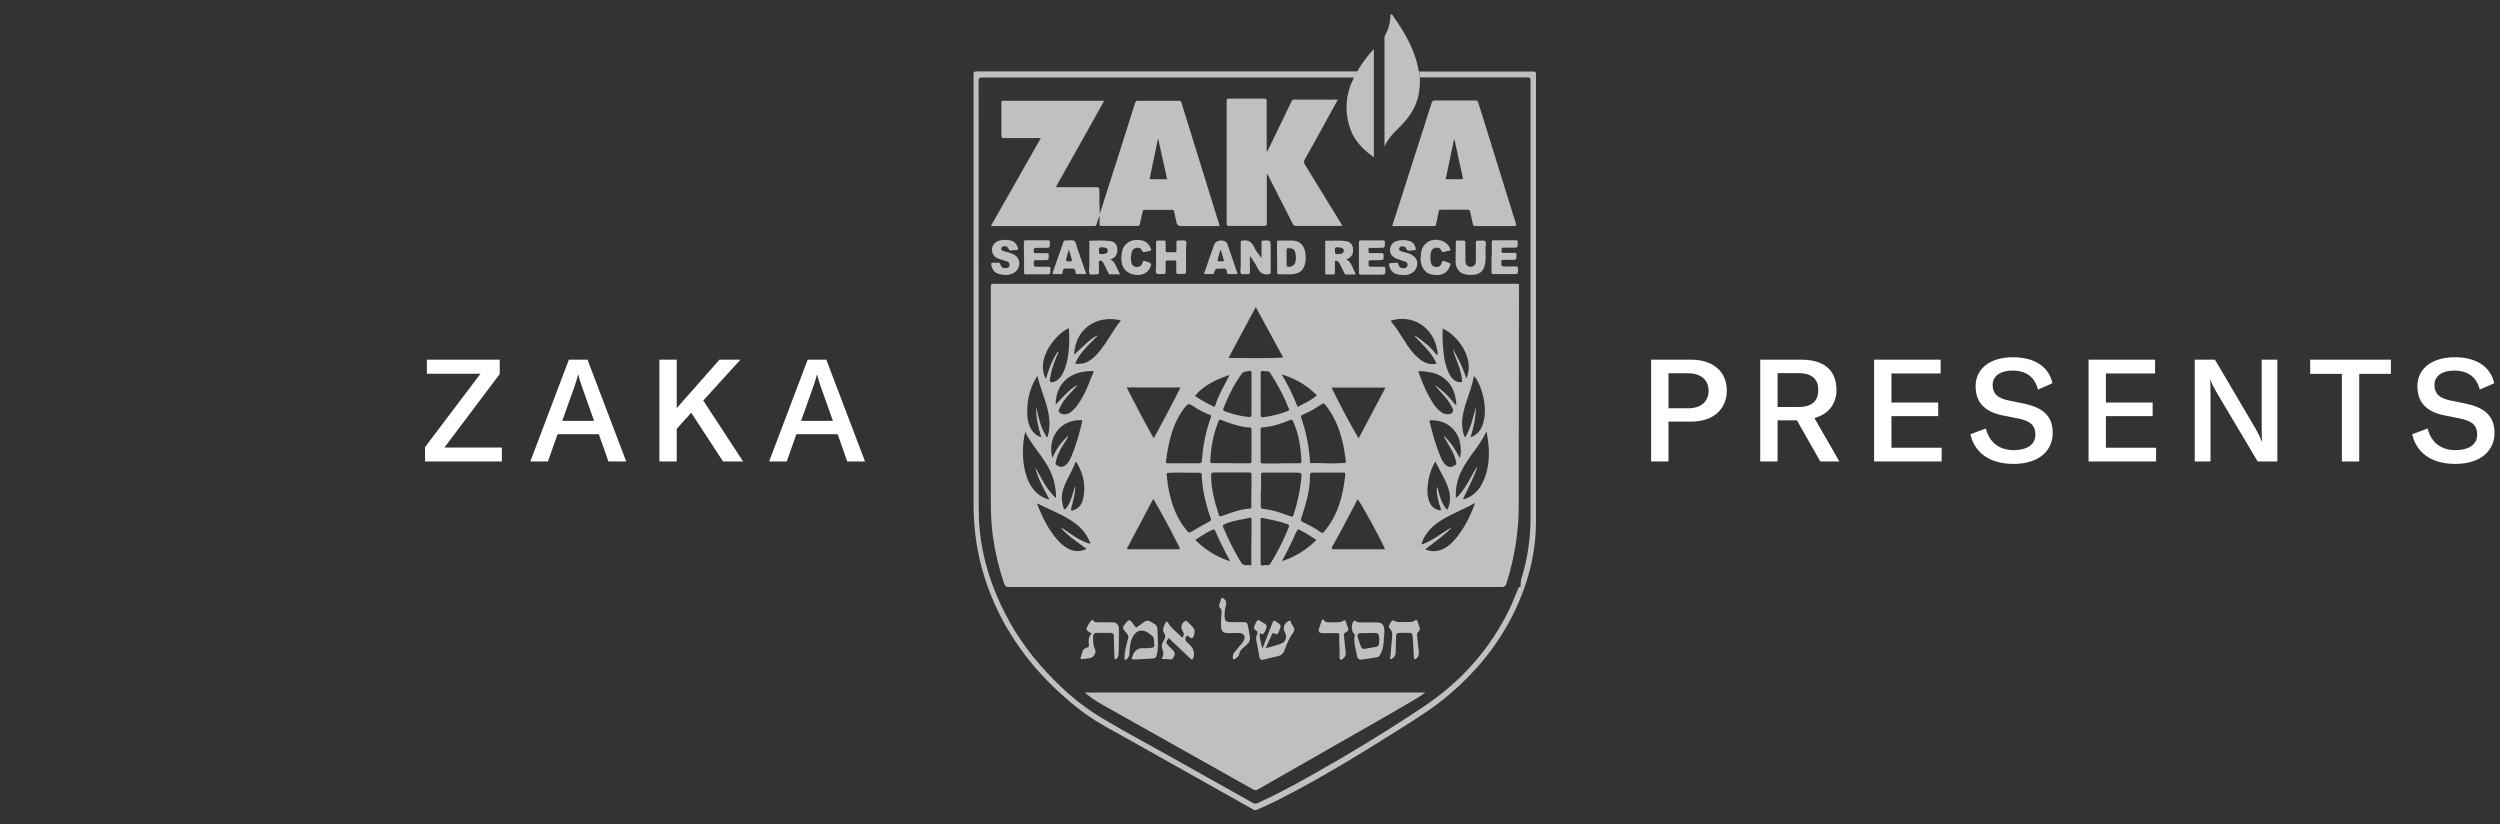<svg width="279" height="92" viewBox="0 0 279 92" fill="none" xmlns="http://www.w3.org/2000/svg">
<rect x="0" y="0" width="279" height="92" fill="#333333" stroke="none"/>
<path d="M47.432 49.9L53.624 41.708H47.64V40.14H55.768V41.74L49.592 49.948H56.008V51.5H47.432V49.9ZM67.902 51.5L66.83 48.46H62.222L61.15 51.5H59.182L63.486 40.14H65.566L69.886 51.5H67.902ZM62.75 46.972H66.302L64.878 42.956C64.766 42.62 64.638 42.236 64.542 41.82H64.51C64.414 42.236 64.286 42.62 64.174 42.956L62.75 46.972ZM80.692 51.5L77.14 46.06L75.524 47.852V51.5H73.588V40.14H75.524V45.548L80.292 40.14H82.628L78.484 44.7L82.932 51.5H80.692ZM94.554 51.5L93.482 48.46H88.874L87.802 51.5H85.834L90.138 40.14H92.218L96.538 51.5H94.554ZM89.402 46.972H92.954L91.53 42.956C91.418 42.62 91.29 42.236 91.194 41.82H91.162C91.066 42.236 90.938 42.62 90.826 42.956L89.402 46.972Z" fill="white"/>
<g clip-path="url(#clip0_13_80)">
<g opacity="0.69">
<mask id="mask0_13_80" style="mask-type:luminance" maskUnits="userSpaceOnUse" x="107" y="0" width="66" height="92">
<path d="M173 0H107V92H173V0Z" fill="white"/>
</mask>
<g mask="url(#mask0_13_80)">
<path d="M146.917 60.261C146.309 59.862 145.7 59.462 145.06 59.142C144.868 59.046 144.787 59.094 144.707 59.286C144.227 60.342 143.731 61.413 143.17 62.421C143.138 62.469 143.09 62.501 143.138 62.597C144.579 62.133 145.828 61.333 146.933 60.245M133.403 60.261C134.508 61.365 135.773 62.149 137.294 62.645C136.654 61.493 136.109 60.358 135.597 59.206C135.533 59.062 135.453 59.078 135.325 59.126C134.636 59.398 134.06 59.846 133.403 60.245M143.042 41.785C143.234 42.137 143.41 42.441 143.587 42.745C144.019 43.544 144.403 44.376 144.739 45.224C144.771 45.288 144.771 45.448 144.9 45.368C145.556 45.016 146.245 44.712 146.853 44.232C146.981 44.136 146.949 44.072 146.853 43.992C146.613 43.784 146.389 43.576 146.132 43.368C145.22 42.649 144.195 42.153 143.042 41.769M137.214 41.849C135.741 42.345 134.364 42.968 133.355 44.184C134.012 44.632 134.684 45 135.373 45.352C135.517 45.416 135.581 45.4 135.629 45.24C135.853 44.52 136.173 43.848 136.525 43.193C136.766 42.745 136.99 42.313 137.214 41.865M119.953 54.31C119.953 54.31 119.985 54.31 120.001 54.31C120.001 54.374 120.001 54.438 120.001 54.502C119.953 55.27 119.729 55.99 119.553 56.726C119.537 56.806 119.489 56.886 119.553 56.95C119.617 57.014 119.713 56.966 119.793 56.95C120.37 56.758 120.706 56.326 120.85 55.766C121.218 54.31 120.93 52.967 120.194 51.687C120.162 51.623 120.13 51.543 120.049 51.543C119.921 51.815 119.809 52.103 119.681 52.375C119.393 52.999 119.041 53.591 118.785 54.215C118.464 55.03 118.384 55.846 118.705 56.694C118.769 56.87 118.833 56.886 118.961 56.742C119.281 56.374 119.457 55.942 119.601 55.478C119.729 55.094 119.841 54.694 119.969 54.294M160.191 51.511C160.127 51.623 160.063 51.687 160.031 51.767C159.63 52.535 159.406 53.351 159.326 54.215C159.278 54.839 159.278 55.446 159.534 56.038C159.742 56.502 160.079 56.822 160.607 56.934C160.767 56.966 160.863 56.966 160.783 56.742C160.623 56.326 160.527 55.91 160.431 55.478C160.335 55.046 160.303 54.535 160.383 54.31C160.655 55.222 160.799 56.182 161.52 56.902C161.552 56.806 161.584 56.758 161.616 56.694C161.968 55.814 161.824 54.934 161.488 54.087C161.135 53.207 160.607 52.407 160.191 51.511ZM161.023 36.666C160.927 37.498 161.039 39.369 161.247 40.281C161.392 40.921 161.568 41.561 161.968 42.089C162.176 42.361 162.416 42.569 162.769 42.633C163.169 42.697 163.201 42.665 163.153 42.265C163.041 41.449 162.753 40.697 162.464 39.945C162.336 39.625 162.208 39.305 162.16 38.953C162.448 39.481 162.721 40.025 162.993 40.569C163.249 41.113 163.457 41.673 163.649 42.249C164.61 40.041 162.753 37.498 161.023 36.666ZM164.498 41.977C164.386 42.505 164.258 42.984 164.114 43.448C163.745 44.568 163.313 45.656 163.185 46.84C163.121 47.464 163.233 48.392 163.505 48.824C164.146 47.784 164.386 46.6 164.706 45.448C164.706 46.584 164.466 47.688 164.114 48.807C164.85 48.535 165.25 48.024 165.475 47.368C165.827 46.312 165.747 45.24 165.507 44.184C165.33 43.4 165.058 42.649 164.514 41.961M115.79 41.945C115.694 42.089 115.63 42.185 115.566 42.281C114.91 43.432 114.622 44.68 114.638 45.992C114.638 46.728 114.75 47.432 115.182 48.056C115.438 48.408 115.758 48.679 116.207 48.791C115.854 47.672 115.598 46.568 115.646 45.416C115.918 46.6 116.127 47.8 116.847 48.807C116.927 48.776 116.927 48.727 116.943 48.679C117.183 47.768 117.167 46.856 116.975 45.944C116.687 44.6 116.095 43.337 115.774 41.929M119.265 36.634C118.08 37.161 116.799 38.777 116.495 40.089C116.319 40.841 116.335 41.561 116.719 42.297C117.039 41.193 117.424 40.169 118.064 39.209C118.144 39.369 118.064 39.465 118.016 39.545C117.68 40.377 117.344 41.193 117.215 42.089C117.183 42.265 117.071 42.505 117.247 42.617C117.424 42.729 117.648 42.617 117.84 42.521C117.952 42.473 118.048 42.377 118.144 42.297C118.4 42.089 118.56 41.801 118.688 41.497C119.121 40.537 119.265 39.513 119.313 38.473C119.345 37.865 119.345 37.258 119.281 36.618M140.688 43.992C140.688 44.744 140.705 45.496 140.688 46.248C140.688 46.552 140.785 46.6 141.041 46.552C141.969 46.424 142.866 46.216 143.731 45.864C143.859 45.816 143.907 45.768 143.843 45.624C143.282 44.216 142.578 42.873 141.729 41.593C141.681 41.513 141.633 41.449 141.521 41.449C141.345 41.449 141.153 41.433 140.977 41.401C140.769 41.369 140.672 41.433 140.688 41.673C140.705 42.441 140.688 43.209 140.688 43.992ZM139.664 43.976C139.664 43.209 139.664 42.425 139.664 41.657C139.664 41.577 139.696 41.481 139.616 41.417C139.488 41.321 138.735 41.497 138.639 41.625C137.79 42.761 137.166 44.024 136.638 45.32C136.429 45.832 136.429 45.832 136.942 45.992C137.742 46.264 138.559 46.472 139.408 46.536C139.6 46.552 139.664 46.504 139.664 46.296C139.664 45.512 139.664 44.728 139.664 43.944M140.688 60.453C140.688 61.221 140.688 62.005 140.688 62.773C140.688 63.045 140.721 63.189 141.041 63.077C141.169 63.045 141.313 63.061 141.441 63.077C141.617 63.109 141.697 63.029 141.777 62.901C142.578 61.621 143.25 60.278 143.811 58.87C143.907 58.646 143.859 58.582 143.651 58.486C142.754 58.15 141.809 58.006 140.865 57.798C140.672 57.766 140.688 57.878 140.688 57.99C140.688 58.806 140.688 59.638 140.688 60.453ZM139.664 60.453C139.664 59.622 139.664 58.774 139.664 57.942C139.664 57.782 139.632 57.734 139.456 57.782C139.039 57.894 138.623 57.958 138.207 58.038C137.662 58.15 137.134 58.262 136.638 58.518C136.477 58.598 136.445 58.662 136.509 58.838C137.054 60.117 137.662 61.349 138.367 62.549C138.575 62.917 138.783 63.157 139.231 63.061C139.295 63.061 139.376 63.061 139.424 63.077C139.632 63.141 139.648 63.045 139.648 62.869C139.648 62.053 139.648 61.253 139.648 60.438M114.413 48.184C114.109 49.415 114.077 51.079 114.333 52.295C114.557 53.319 114.91 54.294 115.71 55.014C116.095 55.366 116.543 55.638 117.119 55.75C116.479 54.55 115.822 53.415 115.518 52.119C116.207 53.319 116.767 54.614 117.856 55.59C117.856 54.247 117.536 53.047 116.879 51.943C116.127 50.663 115.086 49.575 114.397 48.184M128.712 55.67C128.712 55.67 128.664 55.75 128.648 55.782C127.703 57.558 126.774 59.318 125.83 61.093C125.686 61.349 125.862 61.301 126.006 61.301C127.815 61.301 129.64 61.301 131.45 61.301C131.69 61.301 131.722 61.253 131.61 61.045C130.921 59.702 130.233 58.358 129.496 57.046C129.24 56.598 128.984 56.166 128.712 55.686M154.571 61.301C154.058 60.086 151.913 56.182 151.512 55.718C151.48 55.766 151.448 55.814 151.432 55.862C150.936 56.806 150.456 57.75 149.943 58.694C149.543 59.446 149.143 60.181 148.726 60.917C148.534 61.253 148.566 61.301 148.967 61.301H154.571ZM125.734 43.24C126.71 45.144 127.687 47.032 128.76 48.919C129.769 47 130.809 45.16 131.738 43.24H125.734ZM154.603 43.257H148.598C149.559 45.192 150.52 47.064 151.624 48.919C152.617 47.032 153.61 45.16 154.619 43.257M140.144 34.266C139.119 36.17 138.111 38.057 137.102 39.945C139.167 39.945 141.169 40.025 143.202 39.897C142.178 38.009 141.169 36.154 140.144 34.266ZM140.705 54.775C140.705 55.35 140.705 55.942 140.705 56.518C140.705 56.726 140.769 56.774 140.961 56.79C141.217 56.822 141.473 56.854 141.729 56.902C142.53 57.062 143.266 57.366 144.035 57.622C144.227 57.686 144.291 57.654 144.355 57.462C144.787 56.15 145.076 54.822 145.22 53.463C145.284 52.759 145.316 52.759 144.595 52.743C143.394 52.743 142.194 52.743 140.993 52.743C140.801 52.743 140.737 52.807 140.737 52.983C140.737 53.591 140.737 54.183 140.737 54.791M139.664 54.775C139.664 54.183 139.664 53.591 139.664 52.999C139.664 52.791 139.616 52.727 139.408 52.727C138.175 52.727 136.942 52.727 135.709 52.727C135.148 52.727 135.148 52.727 135.164 53.287C135.196 54.742 135.597 56.118 136.029 57.478C136.077 57.638 136.141 57.654 136.285 57.606C137.342 57.254 138.367 56.822 139.488 56.758C139.648 56.758 139.648 56.646 139.648 56.518C139.648 55.926 139.648 55.334 139.648 54.742M142.93 51.703C143.619 51.703 144.323 51.703 145.012 51.703C145.188 51.703 145.236 51.655 145.236 51.479C145.236 51.143 145.204 50.807 145.172 50.487C145.06 49.303 144.819 48.152 144.323 47.048C144.227 46.84 144.163 46.792 143.939 46.888C142.962 47.304 141.953 47.624 140.865 47.704C140.672 47.704 140.688 47.832 140.688 47.96C140.688 49.127 140.688 50.311 140.688 51.479C140.688 51.671 140.753 51.719 140.929 51.719C141.601 51.719 142.258 51.719 142.93 51.719M137.374 51.703C138.063 51.703 138.751 51.703 139.44 51.703C139.616 51.703 139.664 51.655 139.664 51.479C139.664 50.311 139.664 49.127 139.664 47.96C139.664 47.752 139.584 47.704 139.408 47.704C139.151 47.704 138.895 47.656 138.639 47.608C137.838 47.448 137.07 47.176 136.301 46.872C136.141 46.808 136.077 46.824 135.997 46.984C135.421 48.424 135.132 49.911 135.068 51.447C135.068 51.639 135.116 51.687 135.309 51.687C135.997 51.687 136.686 51.687 137.374 51.687M132.218 52.743C131.61 52.743 131.001 52.727 130.393 52.775C130.233 52.775 130.169 52.823 130.201 53.015C130.265 53.687 130.361 54.358 130.505 55.014C130.841 56.518 131.386 57.91 132.378 59.126C132.699 59.51 132.699 59.494 133.131 59.238C133.739 58.87 134.364 58.534 134.988 58.198C135.116 58.118 135.196 58.054 135.132 57.894C134.572 56.31 134.172 54.678 134.108 52.983C134.108 52.823 134.044 52.759 133.868 52.759C133.323 52.759 132.779 52.759 132.234 52.759M148.214 52.743C147.654 52.743 147.093 52.743 146.517 52.743C146.261 52.743 146.18 52.839 146.196 53.079C146.196 53.671 146.148 54.263 146.036 54.838C145.86 55.862 145.54 56.838 145.22 57.83C145.14 58.054 145.172 58.15 145.396 58.262C146.1 58.582 146.773 58.95 147.397 59.398C147.557 59.51 147.638 59.494 147.75 59.35C149.335 57.51 149.895 55.286 150.135 52.935C150.135 52.775 150.087 52.743 149.943 52.743C149.367 52.743 148.774 52.743 148.198 52.743M147.862 51.703C148.566 51.735 149.271 51.703 149.991 51.671C150.167 51.671 150.215 51.623 150.199 51.447C150.087 50.711 149.991 49.975 149.815 49.255C149.447 47.752 148.87 46.344 147.878 45.144C147.75 44.984 147.67 45 147.509 45.096C146.885 45.528 146.245 45.912 145.556 46.2C145.124 46.392 145.124 46.392 145.284 46.84C145.796 48.344 146.084 49.879 146.196 51.463C146.196 51.591 146.196 51.719 146.389 51.687C146.869 51.639 147.365 51.719 147.862 51.687M132.106 51.703C132.651 51.703 133.195 51.687 133.739 51.703C134.044 51.719 134.124 51.607 134.14 51.335C134.252 49.703 134.572 48.12 135.132 46.584C135.196 46.392 135.148 46.328 134.988 46.28C134.284 46.024 133.627 45.656 133.003 45.224C132.757 45.043 132.539 45.075 132.346 45.32C132.346 45.32 132.346 45.32 132.33 45.336C130.873 47.128 130.409 49.287 130.121 51.495C130.105 51.671 130.153 51.703 130.313 51.703C130.905 51.703 131.498 51.703 132.09 51.703M164.786 52.135C164.786 52.135 164.818 52.167 164.834 52.183C164.802 52.295 164.77 52.407 164.738 52.503C164.434 53.287 164.065 54.055 163.697 54.806C163.553 55.094 163.409 55.398 163.265 55.702C163.425 55.734 163.537 55.67 163.649 55.622C164.53 55.254 165.122 54.599 165.507 53.767C166.323 51.975 166.291 50.103 165.891 48.152C165.426 49.127 164.834 49.927 164.242 50.727C163.777 51.367 163.329 52.023 163.009 52.743C162.608 53.623 162.416 54.55 162.48 55.574C162.833 55.302 163.089 54.966 163.313 54.647C163.873 53.863 164.29 52.967 164.786 52.135ZM157.901 37.45C158.413 37.753 158.862 38.137 159.31 38.505C159.646 38.793 159.95 39.113 160.207 39.465C160.255 39.529 160.335 39.609 160.415 39.577C160.495 39.529 160.447 39.433 160.447 39.369C160.399 39.097 160.351 38.825 160.271 38.553C159.662 36.362 157.533 35.146 155.387 35.738C155.275 35.77 155.131 35.754 155.291 35.93C155.819 36.554 156.22 37.258 156.668 37.929C157.116 38.633 157.581 39.337 158.221 39.897C158.766 40.377 159.342 40.713 160.111 40.617C160.303 40.601 160.319 40.553 160.239 40.393C160.031 40.009 159.806 39.641 159.518 39.289C159.006 38.649 158.397 38.089 157.853 37.481C157.853 37.481 157.885 37.45 157.901 37.434M122.451 37.45L122.483 37.481C121.971 38.025 121.394 38.537 120.914 39.113C120.546 39.561 120.21 40.025 119.985 40.585C120.386 40.633 120.738 40.617 121.106 40.489C121.667 40.281 122.099 39.897 122.483 39.465C123.508 38.329 124.132 36.938 125.093 35.754C122.339 35.098 119.985 36.73 119.873 39.593C120.274 39.225 120.642 38.857 121.026 38.505C121.459 38.105 121.891 37.705 122.435 37.45M161.888 58.918C161.888 58.918 161.92 58.95 161.936 58.966C161.055 59.83 160.047 60.533 159.038 61.317C159.438 61.445 159.774 61.541 160.159 61.509C161.071 61.429 161.728 60.917 162.304 60.278C163.329 59.11 164.017 57.766 164.546 56.326C164.562 56.278 164.642 56.214 164.562 56.15C163.761 56.614 162.897 56.982 162.064 57.398C161.055 57.894 160.063 58.454 159.358 59.35C159.038 59.766 158.766 60.214 158.622 60.773C159.214 60.597 159.694 60.309 160.191 60.006C160.767 59.654 161.311 59.238 161.904 58.918M118.512 58.918C118.705 59.046 118.881 59.174 119.073 59.302C119.873 59.846 120.674 60.422 121.635 60.677C121.667 60.693 121.683 60.709 121.715 60.677C121.715 60.677 121.683 60.661 121.667 60.645C121.667 60.597 121.667 60.55 121.635 60.502C121.202 59.414 120.418 58.63 119.441 58.022C118.576 57.478 117.648 57.078 116.719 56.646C116.399 56.502 116.079 56.342 115.71 56.166C116.143 57.254 116.591 58.278 117.215 59.206C117.696 59.91 118.208 60.581 118.929 61.061C119.665 61.557 120.418 61.653 121.266 61.253C121.138 61.157 121.026 61.077 120.914 60.997C120.049 60.373 119.169 59.782 118.448 58.966C118.464 58.966 118.48 58.934 118.496 58.918M160.207 43.017C160.975 43.56 161.648 44.184 162.208 44.92C162.288 45.032 162.352 45.16 162.528 45.176C162.528 45.112 162.528 45.064 162.528 45.016C162.512 44.872 162.496 44.712 162.464 44.568C162.288 43.448 161.776 42.537 160.783 41.961C160.079 41.561 159.294 41.465 158.509 41.417C158.269 41.417 158.285 41.481 158.349 41.657C158.638 42.409 158.926 43.16 159.294 43.88C159.662 44.6 160.047 45.32 160.671 45.864C160.975 46.136 161.327 46.28 161.744 46.216C162.112 46.152 162.256 45.896 162.112 45.576C161.968 45.272 161.808 44.984 161.6 44.712C161.183 44.12 160.639 43.64 160.191 43.065C160.191 43.048 160.223 43.032 160.223 43.001M120.162 43.001C120.162 43.001 120.194 43.032 120.21 43.048C119.905 43.368 119.601 43.688 119.313 44.008C118.849 44.504 118.464 45.048 118.192 45.688C118.112 45.896 118.16 46.008 118.32 46.104C118.656 46.328 119.201 46.264 119.569 45.944C119.777 45.752 119.985 45.544 120.162 45.32C120.738 44.568 121.138 43.72 121.507 42.84C121.699 42.377 121.875 41.897 122.067 41.417C119.313 41.321 117.824 42.904 117.808 45.16C118.128 44.824 118.416 44.504 118.737 44.184C119.169 43.752 119.601 43.304 120.162 43.001ZM119.169 48.648C119.169 48.648 119.201 48.679 119.217 48.696C119.073 49.032 118.833 49.335 118.64 49.655C118.256 50.279 117.92 50.935 117.808 51.671C117.792 51.783 117.808 51.831 117.904 51.895C118.304 52.183 118.672 52.167 119.025 51.815C119.297 51.543 119.457 51.207 119.601 50.871C120.098 49.639 120.466 48.36 120.77 47.064C120.818 46.872 120.722 46.888 120.61 46.888C118.24 46.84 116.847 48.952 117.456 51.111C117.824 50.135 118.448 49.367 119.169 48.648ZM161.199 48.679C161.904 49.383 162.464 50.199 162.929 51.143C163.073 50.503 163.057 49.943 162.929 49.367C162.56 47.736 161.215 46.872 159.71 46.904C159.566 46.904 159.518 46.952 159.55 47.08C159.886 48.44 160.255 49.799 160.815 51.095C160.943 51.399 161.119 51.687 161.376 51.911C161.744 52.247 162.112 52.119 162.464 51.863C162.56 51.799 162.528 51.703 162.512 51.607C162.416 51.175 162.288 50.759 162.08 50.375C161.776 49.831 161.456 49.287 161.151 48.743C161.151 48.727 161.183 48.696 161.199 48.679ZM140.064 31.674H169.157C169.573 31.674 169.525 31.627 169.525 32.042C169.525 40.169 169.477 48.28 169.493 56.406C169.493 59.398 169.013 62.293 168.116 65.125C168.02 65.413 167.908 65.509 167.588 65.509C149.255 65.509 130.921 65.509 112.588 65.509C112.316 65.509 112.172 65.445 112.076 65.173C111.483 63.445 111.067 61.685 110.811 59.894C110.619 58.502 110.571 57.126 110.571 55.734C110.571 47.832 110.571 39.929 110.571 32.026C110.571 31.738 110.635 31.674 110.923 31.674C120.626 31.674 130.329 31.674 140.048 31.674" fill="white"/>
<path d="M130.249 19.997C129.913 18.461 129.576 16.973 129.24 15.437C128.936 16.925 128.632 18.365 128.328 19.805C128.295 19.916 128.263 19.997 128.44 19.997C129.032 19.997 129.624 19.997 130.233 19.997M136.189 25.228H131.786C131.508 25.228 131.343 25.089 131.29 24.812C131.21 24.412 131.114 24.012 131.033 23.612C131.001 23.468 130.953 23.404 130.793 23.42C129.785 23.42 128.76 23.42 127.751 23.42C127.591 23.42 127.543 23.484 127.511 23.628C127.415 24.092 127.303 24.556 127.207 25.02C127.175 25.148 127.143 25.212 126.999 25.212C125.638 25.212 124.261 25.212 122.9 25.212C122.739 25.212 122.707 25.164 122.707 25.02C122.707 24.716 122.707 24.428 122.707 24.044C122.579 24.412 122.467 24.7 122.387 25.004C122.339 25.164 122.291 25.228 122.115 25.228C118.32 25.228 114.525 25.228 110.731 25.228C110.699 25.228 110.651 25.228 110.587 25.212C112.444 21.948 114.285 18.701 116.159 15.405H115.806C114.557 15.405 113.309 15.405 112.044 15.405C111.852 15.405 111.755 15.389 111.755 15.149C111.755 13.934 111.755 12.702 111.755 11.486C111.755 11.31 111.771 11.246 111.98 11.246C115.71 11.246 119.457 11.246 123.188 11.246C123.188 11.374 123.108 11.454 123.06 11.55C121.378 14.573 119.681 17.581 117.984 20.604C117.824 20.892 117.824 20.892 118.144 20.892C119.553 20.892 120.978 20.892 122.387 20.892C122.643 20.892 122.691 20.972 122.691 21.212C122.691 22.092 122.691 22.972 122.739 23.868C122.996 23.084 123.252 22.284 123.492 21.5C124.565 18.173 125.622 14.829 126.678 11.486C126.742 11.31 126.806 11.246 126.983 11.246C128.52 11.246 130.041 11.246 131.562 11.246C131.722 11.246 131.802 11.294 131.85 11.454C133.259 15.981 134.668 20.508 136.061 25.036C136.077 25.1 136.093 25.164 136.109 25.244" fill="white"/>
<path d="M159.086 77.283C158.718 77.523 158.397 77.763 158.077 77.954C154.507 80.066 150.888 82.082 147.301 84.145C144.996 85.473 142.69 86.769 140.384 88.097C140.192 88.209 140.048 88.209 139.84 88.097C134.22 84.929 128.584 81.778 122.964 78.61C122.291 78.242 121.667 77.794 121.042 77.283H159.086Z" fill="white"/>
<path d="M151.08 8.654C150.968 8.654 150.872 8.654 150.76 8.654C137.038 8.654 123.3 8.654 109.578 8.654C109.274 8.654 109.21 8.75 109.21 9.022C109.21 25.004 109.21 41.001 109.226 56.982C109.226 60.166 109.914 63.253 111.131 66.213C112.332 69.124 113.949 71.779 116.031 74.163C118.096 76.531 120.386 78.61 123.092 80.21C125.574 81.682 128.119 83.042 130.633 84.449C133.691 86.161 136.75 87.889 139.808 89.6C140 89.712 140.144 89.712 140.336 89.632C142.434 88.689 144.451 87.585 146.453 86.465C150.712 84.065 154.875 81.538 158.942 78.818C163.105 76.019 166.355 72.371 168.533 67.812C168.853 67.14 169.109 66.421 169.413 65.733C169.461 65.637 169.461 65.493 169.622 65.509C169.686 65.509 169.702 65.461 169.702 65.413C169.654 64.661 169.99 64.005 170.15 63.301C170.566 61.525 170.806 59.734 170.806 57.894C170.806 41.593 170.806 25.292 170.806 8.99C170.806 8.718 170.758 8.623 170.454 8.639C166.467 8.639 162.464 8.639 158.477 8.639C158.413 8.415 158.397 8.207 158.413 7.983C162.64 7.983 166.884 7.983 171.111 7.983C171.335 7.983 171.415 8.015 171.415 8.271C171.415 24.908 171.415 41.545 171.415 58.182C171.415 61.925 170.454 65.413 168.773 68.74C167.044 72.147 164.658 75.027 161.744 77.507C160.095 78.914 158.253 80.082 156.428 81.234C151.961 84.049 147.461 86.817 142.754 89.216C141.937 89.632 141.105 90.016 140.272 90.368C140.112 90.432 140 90.432 139.856 90.336C135.052 87.633 130.249 84.945 125.445 82.242C124.052 81.458 122.627 80.722 121.314 79.794C120.562 79.266 119.841 78.706 119.153 78.098C115.838 75.251 113.148 71.939 111.275 67.988C110.154 65.621 109.37 63.141 108.969 60.55C108.761 59.174 108.649 57.782 108.649 56.39C108.649 40.377 108.649 24.364 108.649 8.335C108.649 8.047 108.697 7.967 109.017 7.967C123.172 7.967 137.326 7.967 151.496 7.967C151.368 8.191 151.256 8.415 151.128 8.639" fill="white"/>
<path d="M141.425 16.909C141.937 15.837 142.466 14.781 142.978 13.71C143.362 12.91 143.747 12.126 144.131 11.326C144.179 11.214 144.227 11.118 144.403 11.118C146.004 11.118 147.622 11.118 149.223 11.118C149.223 11.118 149.255 11.118 149.287 11.15C149.239 11.246 149.191 11.342 149.127 11.438C147.958 13.566 146.789 15.709 145.604 17.821C145.492 18.029 145.508 18.157 145.62 18.349C146.949 20.509 148.262 22.668 149.591 24.828C149.655 24.94 149.719 25.052 149.815 25.212H149.495C147.878 25.212 146.261 25.212 144.659 25.212C144.435 25.212 144.339 25.148 144.259 24.956C143.362 23.18 142.466 21.42 141.553 19.645C141.505 19.565 141.473 19.485 141.377 19.405V19.709C141.377 21.452 141.377 23.18 141.377 24.924C141.377 25.148 141.329 25.212 141.089 25.212C139.776 25.212 138.479 25.212 137.166 25.212C136.942 25.212 136.894 25.148 136.894 24.94C136.894 20.381 136.894 15.837 136.894 11.278C136.894 11.07 136.942 11.006 137.15 11.006C138.463 11.006 139.776 11.006 141.073 11.006C141.297 11.006 141.361 11.054 141.361 11.294C141.361 13.15 141.361 15.021 141.361 16.877C141.377 16.877 141.393 16.877 141.409 16.877" fill="white"/>
<path d="M161.328 19.997C161.952 19.997 162.528 19.997 163.105 19.997C163.233 19.997 163.281 19.997 163.249 19.821C162.945 18.461 162.64 17.085 162.352 15.709C162.352 15.661 162.304 15.613 162.272 15.533C161.952 17.037 161.648 18.493 161.344 19.98M155.371 25.228C155.579 24.556 155.787 23.884 156.012 23.228C157.261 19.309 158.525 15.389 159.774 11.47C159.838 11.294 159.902 11.198 160.111 11.214C161.616 11.214 163.121 11.214 164.642 11.214C164.85 11.214 164.914 11.278 164.978 11.454C166.371 15.949 167.78 20.46 169.173 24.956C169.237 25.148 169.237 25.228 168.981 25.228C167.54 25.228 166.099 25.228 164.658 25.228C164.482 25.228 164.402 25.18 164.37 25.004C164.274 24.54 164.162 24.076 164.065 23.612C164.033 23.468 163.985 23.404 163.825 23.404C162.817 23.404 161.808 23.404 160.783 23.404C160.623 23.404 160.575 23.468 160.559 23.612C160.479 24.076 160.367 24.54 160.271 25.02C160.239 25.148 160.207 25.228 160.031 25.228C158.477 25.228 156.94 25.228 155.355 25.228" fill="white"/>
<path d="M158.397 7.983C158.397 8.207 158.397 8.431 158.461 8.639C158.461 9.358 158.445 10.078 158.269 10.798C157.981 11.934 157.389 12.894 156.604 13.758C156.092 14.318 155.515 14.797 155.067 15.405C154.843 15.709 154.651 16.013 154.507 16.365V16.029C154.507 12.11 154.507 8.207 154.507 4.287C154.507 4.111 154.555 3.967 154.635 3.807C155.003 3.183 155.131 2.496 155.179 1.792C155.179 1.728 155.131 1.632 155.243 1.6C155.339 1.6 155.371 1.648 155.419 1.712C156.668 3.471 157.757 5.295 158.237 7.439C158.285 7.615 158.269 7.807 158.381 7.983" fill="white"/>
<path d="M151.08 8.655C151.208 8.431 151.32 8.207 151.448 7.983C151.993 7.087 152.585 6.239 153.322 5.471V17.549C151.993 16.605 150.968 15.517 150.552 13.95C150.071 12.222 150.199 10.558 150.968 8.942C151.016 8.846 151.048 8.751 151.096 8.655" fill="white"/>
<path d="M141.265 72.339C141.889 72.163 142.45 72.019 142.978 71.828C143.491 71.652 143.667 71.076 143.41 70.612C143.122 70.1 143.282 69.588 143.795 69.316C143.907 69.252 144.035 69.22 144.067 69.412C144.099 69.62 144.259 69.78 144.355 69.972C144.483 70.196 144.483 70.42 144.323 70.612C143.875 71.188 143.603 71.859 143.362 72.547C143.234 72.931 142.978 73.155 142.578 73.235C142.049 73.347 141.521 73.491 140.993 73.619C140.737 73.683 140.608 73.603 140.56 73.363C140.432 72.707 140.304 72.035 140.192 71.38C140.144 71.156 140.24 70.948 140.304 70.74C140.352 70.58 140.352 70.468 140.192 70.372C139.904 70.228 139.904 70.02 140.032 69.764C140.08 69.668 140.112 69.572 140.16 69.476C140.368 69.14 140.416 69.14 140.721 69.348C140.817 69.412 140.913 69.46 141.009 69.524C141.169 69.62 141.377 69.7 141.345 69.94C141.297 70.244 141.201 70.532 140.961 70.756C140.833 70.868 140.753 70.676 140.592 70.676C140.528 71.252 140.785 71.763 140.849 72.323C140.977 72.275 140.977 72.147 141.009 72.067C141.345 71.22 141.665 70.372 142.001 69.524C142.114 69.236 142.178 69.22 142.434 69.38C142.994 69.732 143.01 69.78 142.754 70.404C142.722 70.468 142.706 70.532 142.674 70.58C142.594 70.772 142.498 70.868 142.29 70.724C142.162 70.628 142.033 70.628 141.953 70.788C141.729 71.284 141.505 71.779 141.249 72.339" fill="white"/>
<path d="M139.488 28.619C139.488 29.227 139.488 29.787 139.488 30.347C139.488 30.523 139.472 30.619 139.263 30.587C139.007 30.571 138.671 30.667 138.511 30.539C138.351 30.411 138.463 30.059 138.463 29.803C138.463 28.891 138.463 27.995 138.463 27.083C138.463 26.907 138.511 26.859 138.703 26.843C139.279 26.763 139.648 26.955 139.92 27.499C140.128 27.963 140.448 28.363 140.785 28.795V27.931C140.785 27.627 140.785 27.339 140.785 27.035C140.785 26.891 140.833 26.843 140.977 26.843C141.809 26.811 141.809 26.811 141.809 27.627C141.809 28.539 141.809 29.435 141.809 30.347C141.809 30.523 141.761 30.571 141.585 30.603C141.009 30.683 140.624 30.491 140.368 29.947C140.16 29.499 139.856 29.099 139.584 28.683C139.584 28.683 139.552 28.651 139.504 28.603" fill="white"/>
<path d="M122.659 27.963C122.643 28.187 122.579 28.379 122.948 28.363C123.444 28.331 123.62 28.267 123.62 27.979C123.62 27.707 123.46 27.627 122.98 27.595C122.659 27.579 122.595 27.707 122.659 27.963ZM123.924 28.939C124.565 29.307 124.629 30.027 125.013 30.619C124.597 30.619 124.245 30.619 123.876 30.619C123.748 30.619 123.716 30.523 123.684 30.443C123.524 30.123 123.364 29.803 123.204 29.467C123.156 29.371 123.108 29.275 123.044 29.211C122.964 29.115 122.836 29.067 122.707 29.099C122.595 29.147 122.659 29.259 122.643 29.355C122.643 29.707 122.643 30.043 122.643 30.379C122.643 30.539 122.627 30.635 122.435 30.619C122.163 30.587 121.811 30.731 121.635 30.571C121.443 30.411 121.571 30.043 121.571 29.787C121.571 28.891 121.571 27.995 121.571 27.099C121.571 27.003 121.507 26.859 121.683 26.859C122.419 26.859 123.172 26.795 123.908 26.907C124.389 26.987 124.629 27.243 124.693 27.707C124.757 28.219 124.565 28.635 124.164 28.843C124.084 28.875 124.004 28.907 123.94 28.939" fill="white"/>
<path d="M148.983 27.883C149.015 28.139 148.886 28.379 149.271 28.363C149.783 28.331 149.975 28.251 149.959 27.963C149.959 27.707 149.751 27.627 149.319 27.595C148.999 27.579 148.934 27.691 148.983 27.883ZM150.231 28.955C150.648 29.131 150.792 29.483 150.952 29.835C151.048 30.043 151.144 30.251 151.24 30.459C151.304 30.587 151.272 30.635 151.144 30.635C150.84 30.635 150.552 30.635 150.247 30.635C150.119 30.635 150.071 30.571 150.023 30.459C149.863 30.123 149.687 29.787 149.527 29.467C149.479 29.355 149.415 29.243 149.303 29.179C149.223 29.131 149.127 29.083 149.031 29.115C148.934 29.163 148.983 29.259 148.983 29.339C148.983 29.691 148.967 30.027 148.983 30.363C148.983 30.587 148.918 30.651 148.71 30.635C148.518 30.619 148.326 30.635 148.134 30.635C147.958 30.635 147.878 30.603 147.894 30.411C147.894 29.307 147.894 28.203 147.894 27.083C147.894 26.987 147.83 26.859 148.022 26.859C148.758 26.891 149.511 26.795 150.247 26.923C150.68 26.987 150.92 27.259 150.984 27.643C151.064 28.203 150.904 28.603 150.52 28.827C150.44 28.875 150.344 28.907 150.215 28.971" fill="white"/>
<path d="M129.016 28.731C129.016 28.187 129.016 27.643 129.016 27.099C129.016 26.891 129.08 26.827 129.272 26.843C129.48 26.859 129.689 26.843 129.897 26.843C130.041 26.843 130.089 26.875 130.089 27.035C130.089 27.323 130.089 27.627 130.089 27.915C130.089 28.091 130.121 28.171 130.329 28.155C130.569 28.139 130.809 28.155 131.05 28.155C131.242 28.155 131.29 28.091 131.29 27.915C131.29 27.627 131.29 27.323 131.29 27.035C131.29 26.875 131.338 26.843 131.482 26.843C131.77 26.859 132.122 26.763 132.314 26.891C132.491 27.035 132.362 27.403 132.362 27.675C132.362 28.555 132.362 29.451 132.362 30.331C132.362 30.507 132.314 30.587 132.122 30.571C131.898 30.555 131.69 30.571 131.466 30.571C131.322 30.571 131.274 30.523 131.274 30.379C131.274 30.011 131.274 29.659 131.274 29.291C131.274 29.131 131.242 29.051 131.05 29.067C130.809 29.083 130.553 29.083 130.313 29.067C130.105 29.067 130.073 29.131 130.089 29.307C130.089 29.659 130.089 30.011 130.089 30.363C130.089 30.523 130.041 30.587 129.881 30.571C129.608 30.555 129.256 30.651 129.08 30.523C128.888 30.379 129.032 30.011 129.016 29.739C129.016 29.403 129.016 29.051 129.016 28.715" fill="white"/>
<path d="M126.79 70.052C127.095 69.828 127.415 69.604 127.735 69.38C127.943 69.236 128.135 69.236 128.36 69.348C129.16 69.796 129.176 69.78 129.192 70.692C129.208 71.476 129.304 72.259 129.112 73.027C129.016 73.395 128.952 73.475 128.584 73.491C127.927 73.523 127.271 73.571 126.614 73.603C126.278 73.603 126.262 73.555 126.374 73.251C126.598 72.563 127.047 72.259 127.767 72.339C128.007 72.371 128.263 72.307 128.504 72.291C128.712 72.291 128.84 72.195 128.824 71.956C128.792 71.731 128.792 71.524 128.76 71.3C128.76 71.204 128.728 71.092 128.664 71.044C128.295 70.708 127.879 70.372 127.383 70.372C126.886 70.372 126.582 70.756 126.358 71.188C126.086 71.763 126.07 72.387 126.038 72.995C126.022 73.235 125.91 73.411 125.75 73.555C125.702 73.603 125.654 73.683 125.557 73.635C125.493 73.603 125.493 73.523 125.493 73.459C125.493 73.139 125.525 72.835 125.59 72.515C125.67 72.1 125.782 71.683 125.894 71.268C125.974 71.028 125.894 70.852 125.734 70.676C125.189 70.052 125.205 70.052 125.734 69.428C125.974 69.14 126.054 69.14 126.31 69.428C126.47 69.62 126.63 69.828 126.79 70.052Z" fill="white"/>
<path d="M152.729 70.66C152.441 70.66 152.153 70.66 151.865 70.66C151.576 70.66 151.448 70.82 151.528 71.092C151.624 71.46 151.753 71.844 151.897 72.195C151.961 72.371 152.105 72.451 152.313 72.403C152.729 72.323 153.13 72.259 153.546 72.195C153.754 72.163 153.866 72.052 153.898 71.844C153.946 71.555 153.93 71.268 153.898 70.996C153.866 70.756 153.722 70.628 153.466 70.644C153.226 70.644 152.969 70.644 152.729 70.644M154.507 70.5C154.394 71.284 154.507 72.179 154.058 73.011C153.962 73.187 153.866 73.315 153.674 73.347C153.114 73.443 152.553 73.523 151.977 73.603C151.672 73.651 151.496 73.507 151.448 73.219C151.32 72.467 151.048 71.731 151.176 70.948C151.192 70.836 151.176 70.772 151.08 70.692C150.792 70.404 150.792 69.588 151.08 69.3C151.144 69.252 151.192 69.22 151.256 69.284C151.464 69.476 151.721 69.46 151.961 69.46C152.489 69.46 153.033 69.46 153.562 69.46C154.266 69.46 154.507 69.7 154.491 70.5" fill="white"/>
<path d="M130.441 71.204C130.073 71.668 130.073 71.716 130.441 72.1C130.585 72.243 130.745 72.388 130.889 72.547C131.146 72.803 131.162 73.011 130.969 73.363C130.825 73.635 130.601 73.619 130.361 73.571C130.201 73.539 130.025 73.539 129.849 73.555C129.688 73.555 129.624 73.507 129.705 73.363C129.897 73.043 129.833 72.739 129.705 72.403C129.592 72.084 129.705 71.78 129.865 71.508C130.041 71.188 130.137 70.916 129.865 70.58C129.688 70.372 129.945 69.556 130.169 69.412C130.265 69.348 130.297 69.412 130.345 69.476C130.713 70.132 131.338 70.548 131.85 71.076C131.946 71.188 131.994 71.14 132.042 71.028C132.138 70.82 132.138 70.644 131.994 70.452C131.706 70.052 131.834 69.54 132.266 69.3C132.362 69.236 132.426 69.284 132.491 69.348C132.731 69.588 132.971 69.812 133.195 70.068C133.403 70.308 133.323 70.98 133.083 71.188C133.035 71.236 132.971 71.252 132.907 71.22C132.859 71.188 132.811 71.14 132.763 71.124C132.635 71.092 132.587 70.852 132.426 70.98C132.25 71.156 132.25 71.46 132.41 71.604C132.555 71.748 132.715 71.891 132.859 72.052C133.227 72.419 133.355 72.963 133.163 73.443C133.067 73.683 132.955 73.603 132.827 73.475C132.042 72.723 131.242 71.987 130.441 71.22" fill="white"/>
<path d="M143.587 28.715C143.587 28.987 143.587 29.275 143.587 29.547C143.587 29.611 143.555 29.691 143.651 29.739C143.987 29.883 144.483 29.627 144.563 29.275C144.627 28.987 144.643 28.683 144.595 28.395C144.515 27.851 144.323 27.691 143.779 27.707C143.635 27.707 143.571 27.739 143.587 27.899C143.587 28.171 143.587 28.459 143.587 28.731M142.514 28.715C142.514 28.171 142.514 27.627 142.514 27.083C142.514 26.907 142.53 26.827 142.738 26.843C143.202 26.859 143.667 26.843 144.147 26.843C145.012 26.827 145.508 27.355 145.652 28.075C145.748 28.603 145.748 29.115 145.588 29.627C145.364 30.283 144.884 30.587 144.019 30.619C143.587 30.619 143.154 30.619 142.738 30.619C142.578 30.619 142.53 30.571 142.53 30.411C142.53 29.851 142.53 29.291 142.53 28.715" fill="white"/>
<path d="M151.656 28.715C151.656 28.155 151.656 27.611 151.656 27.051C151.656 26.875 151.705 26.827 151.881 26.827C152.697 26.827 153.53 26.827 154.346 26.827C154.507 26.827 154.555 26.875 154.555 27.035C154.555 27.659 154.571 27.659 153.946 27.659C153.61 27.659 153.274 27.675 152.937 27.659C152.649 27.643 152.729 27.819 152.729 27.979C152.729 28.139 152.729 28.267 152.953 28.251C153.37 28.235 153.786 28.251 154.218 28.251C154.362 28.251 154.41 28.299 154.41 28.443C154.426 29.035 154.443 29.035 153.866 29.035C153.578 29.035 153.274 29.035 152.985 29.035C152.809 29.035 152.729 29.067 152.729 29.275C152.729 29.771 152.729 29.771 153.226 29.771C153.61 29.771 154.01 29.771 154.394 29.771C154.539 29.771 154.587 29.803 154.603 29.963C154.635 30.651 154.635 30.651 153.946 30.651C153.258 30.651 152.585 30.651 151.913 30.651C151.721 30.651 151.64 30.603 151.656 30.395C151.656 29.835 151.656 29.291 151.656 28.731V28.715Z" fill="white"/>
<path d="M114.269 28.715C114.269 28.155 114.269 27.611 114.269 27.051C114.269 26.875 114.301 26.811 114.493 26.811C115.31 26.811 116.143 26.811 116.959 26.811C117.135 26.811 117.151 26.875 117.167 27.035C117.167 27.659 117.183 27.659 116.575 27.659C116.287 27.659 115.999 27.659 115.71 27.659C115.486 27.659 115.358 27.659 115.358 27.963C115.358 28.267 115.486 28.251 115.694 28.251C116.079 28.251 116.463 28.251 116.847 28.251C116.991 28.251 117.039 28.283 117.039 28.443C117.039 29.035 117.055 29.035 116.479 29.035C116.191 29.035 115.886 29.035 115.598 29.035C115.422 29.035 115.374 29.083 115.374 29.259C115.374 29.771 115.374 29.771 115.886 29.771C116.255 29.771 116.639 29.771 117.007 29.771C117.183 29.771 117.231 29.819 117.231 29.995C117.231 30.619 117.231 30.619 116.607 30.619C115.918 30.619 115.214 30.619 114.509 30.619C114.333 30.619 114.285 30.571 114.285 30.395C114.285 29.835 114.285 29.291 114.285 28.731" fill="white"/>
<path d="M166.483 28.715C166.483 28.155 166.483 27.611 166.483 27.051C166.483 26.875 166.515 26.811 166.707 26.811C167.524 26.811 168.357 26.811 169.173 26.811C169.349 26.811 169.381 26.859 169.381 27.019C169.397 27.643 169.397 27.643 168.789 27.643C168.453 27.643 168.1 27.643 167.764 27.643C167.508 27.643 167.588 27.819 167.588 27.931C167.588 28.043 167.492 28.235 167.748 28.219C168.18 28.219 168.613 28.219 169.029 28.219C169.189 28.219 169.237 28.251 169.237 28.427C169.237 29.003 169.237 29.003 168.677 29.003C168.357 29.003 168.052 29.003 167.732 29.003C167.588 29.003 167.556 29.051 167.556 29.179C167.54 29.739 167.524 29.739 168.068 29.739C168.453 29.739 168.837 29.739 169.205 29.739C169.333 29.739 169.381 29.771 169.397 29.915C169.445 30.587 169.445 30.587 168.773 30.587C168.1 30.587 167.38 30.587 166.675 30.587C166.499 30.587 166.451 30.539 166.451 30.363C166.451 29.803 166.451 29.259 166.451 28.699" fill="white"/>
<path d="M162.464 28.155C162.464 27.787 162.464 27.419 162.464 27.035C162.464 26.875 162.512 26.843 162.656 26.843C162.881 26.843 163.089 26.843 163.313 26.843C163.489 26.843 163.537 26.891 163.537 27.067C163.537 27.755 163.537 28.443 163.537 29.131C163.537 29.627 163.921 29.899 164.354 29.723C164.61 29.627 164.706 29.419 164.706 29.163C164.706 28.491 164.706 27.803 164.706 27.131C164.706 26.923 164.738 26.827 164.962 26.859C165.234 26.891 165.571 26.779 165.731 26.907C165.907 27.051 165.795 27.403 165.779 27.675C165.779 28.267 165.843 28.859 165.731 29.451C165.555 30.475 164.914 30.683 164.13 30.683C163.953 30.683 163.761 30.683 163.585 30.635C162.881 30.491 162.48 30.011 162.448 29.259C162.448 28.891 162.448 28.539 162.448 28.171L162.464 28.155Z" fill="white"/>
<path d="M121.859 70.708C121.122 70.324 121.106 70.26 121.555 69.572C121.603 69.508 121.635 69.444 121.683 69.38C121.795 69.22 121.907 69.076 122.083 69.332C122.163 69.46 122.339 69.444 122.483 69.444C123.012 69.444 123.556 69.444 124.084 69.444C124.613 69.444 124.885 69.716 124.869 70.244C124.869 71.172 124.885 72.1 124.821 73.011C124.821 73.187 124.773 73.347 124.645 73.475C124.597 73.523 124.549 73.603 124.453 73.571C124.373 73.539 124.373 73.459 124.373 73.395C124.373 73.251 124.357 73.107 124.357 72.963C124.341 72.339 124.325 71.7 124.309 71.076C124.309 70.708 124.213 70.644 123.86 70.628C123.396 70.628 122.932 70.628 122.451 70.628C122.131 70.628 121.987 70.756 121.987 71.076C121.987 71.54 121.987 72.019 122.211 72.467C122.387 72.803 122.035 73.395 121.667 73.443C121.378 73.475 121.074 73.523 120.786 73.555C120.626 73.571 120.546 73.523 120.61 73.347C120.69 73.107 120.77 72.851 120.85 72.611C120.914 72.419 121.074 72.339 121.266 72.291C121.475 72.243 121.555 72.132 121.523 71.924C121.459 71.46 121.475 71.012 121.859 70.66" fill="white"/>
<path d="M111.131 29.323C111.131 29.323 111.291 29.323 111.355 29.323C111.515 29.291 111.595 29.323 111.643 29.515C111.723 29.819 111.948 29.947 112.284 29.915C112.492 29.899 112.636 29.819 112.668 29.595C112.7 29.371 112.556 29.243 112.364 29.163C112.092 29.067 111.803 29.003 111.515 28.907C111.179 28.779 110.875 28.587 110.763 28.219C110.539 27.547 110.939 26.939 111.691 26.811C112.076 26.747 112.476 26.747 112.86 26.859C113.261 26.971 113.565 27.371 113.613 27.771C113.613 27.867 113.581 27.883 113.517 27.899C113.245 27.915 112.988 27.931 112.716 27.947C112.604 27.947 112.62 27.867 112.588 27.803C112.46 27.531 112.22 27.419 111.964 27.499C111.852 27.531 111.755 27.595 111.739 27.739C111.723 27.883 111.803 27.963 111.916 27.995C112.108 28.059 112.316 28.123 112.524 28.171C112.716 28.219 112.892 28.283 113.052 28.363C113.517 28.555 113.741 28.923 113.757 29.419C113.757 29.883 113.421 30.379 112.988 30.539C112.46 30.747 111.932 30.715 111.403 30.555C110.923 30.411 110.731 30.011 110.619 29.547C110.587 29.387 110.651 29.323 110.811 29.323C110.923 29.323 111.035 29.323 111.163 29.323H111.131Z" fill="white"/>
<path d="M155.595 29.323C155.595 29.323 155.723 29.323 155.787 29.323C155.932 29.291 156.012 29.323 156.06 29.499C156.156 29.867 156.444 30.011 156.78 29.915C156.94 29.867 157.052 29.787 157.084 29.611C157.1 29.419 157.02 29.275 156.844 29.211C156.62 29.131 156.396 29.067 156.172 28.987C155.948 28.923 155.739 28.843 155.547 28.699C155.195 28.459 155.067 28.107 155.147 27.707C155.211 27.323 155.451 27.035 155.836 26.907C156.332 26.747 156.828 26.747 157.325 26.907C157.725 27.035 157.901 27.339 157.997 27.723C158.029 27.867 157.981 27.931 157.837 27.931C157.677 27.931 157.533 27.931 157.389 27.963C157.18 27.979 157.004 27.995 156.924 27.723C156.876 27.595 156.748 27.515 156.588 27.499C156.38 27.499 156.172 27.499 156.14 27.755C156.108 27.979 156.316 28.027 156.476 28.075C156.78 28.155 157.1 28.219 157.405 28.363C157.965 28.635 158.221 29.035 158.157 29.531C158.093 30.107 157.693 30.523 157.132 30.651C156.748 30.731 156.364 30.715 155.964 30.619C155.435 30.507 155.163 30.139 155.035 29.659C154.987 29.467 155.035 29.339 155.259 29.355C155.371 29.355 155.483 29.355 155.595 29.339" fill="white"/>
<path d="M136.237 27.915C136.237 27.915 136.205 27.915 136.189 27.915C136.093 28.251 135.997 28.603 135.901 28.955C135.853 29.115 135.901 29.179 136.061 29.163C136.189 29.163 136.317 29.163 136.461 29.163C136.574 29.163 136.59 29.115 136.574 29.019C136.461 28.651 136.365 28.283 136.253 27.915M138.127 30.587C137.774 30.587 137.438 30.587 137.118 30.587C136.942 30.587 136.942 30.443 136.926 30.363C136.91 30.027 136.734 29.931 136.429 29.979C136.349 29.979 136.253 29.979 136.173 29.979C135.661 29.979 135.645 29.979 135.485 30.459C135.453 30.539 135.421 30.587 135.341 30.587C135.068 30.587 134.78 30.587 134.508 30.587C134.3 30.587 134.396 30.459 134.428 30.379C134.764 29.387 135.1 28.411 135.453 27.419C135.581 27.035 135.853 26.843 136.269 26.843C136.686 26.843 136.936 27.019 137.022 27.371C137.39 28.427 137.758 29.483 138.127 30.587Z" fill="white"/>
<path d="M119.329 27.915C119.329 27.915 119.297 27.915 119.265 27.915C119.201 28.155 119.137 28.395 119.057 28.651C118.913 29.179 118.913 29.179 119.473 29.163C119.617 29.163 119.649 29.115 119.617 28.971C119.521 28.619 119.425 28.267 119.313 27.915M121.202 30.587C120.866 30.587 120.546 30.587 120.21 30.587C120.049 30.587 120.049 30.475 120.033 30.379C120.001 30.043 119.825 29.915 119.489 29.979C119.409 29.979 119.329 29.979 119.265 29.979C119.089 29.979 118.897 29.931 118.753 29.995C118.592 30.075 118.624 30.299 118.576 30.459C118.544 30.571 118.48 30.587 118.384 30.587C118.128 30.587 117.872 30.587 117.616 30.587C117.472 30.587 117.456 30.539 117.488 30.411C117.888 29.259 118.288 28.123 118.688 26.971C118.721 26.875 118.769 26.827 118.881 26.843C118.897 26.843 118.913 26.843 118.945 26.843C119.265 26.843 119.665 26.747 119.889 26.891C120.098 27.035 120.13 27.435 120.242 27.739C120.562 28.651 120.866 29.547 121.186 30.459C121.186 30.491 121.202 30.539 121.218 30.587" fill="white"/>
<path d="M126.182 28.699C126.198 28.875 126.214 29.035 126.246 29.211C126.294 29.547 126.486 29.755 126.758 29.787C127.111 29.835 127.399 29.691 127.495 29.339C127.559 29.083 127.671 29.067 127.879 29.163C127.991 29.211 128.087 29.243 128.199 29.275C128.434 29.35 128.509 29.494 128.424 29.707C128.167 30.395 127.607 30.731 126.854 30.683C125.718 30.603 125.077 29.851 125.141 28.699C125.173 28.219 125.221 27.739 125.558 27.355C126.022 26.795 126.662 26.715 127.335 26.811C127.879 26.891 128.231 27.243 128.44 27.739C128.504 27.899 128.488 27.979 128.312 28.011C128.231 28.011 128.151 28.043 128.055 28.059C127.799 28.123 127.543 28.251 127.383 27.867C127.287 27.627 126.983 27.611 126.742 27.675C126.47 27.739 126.342 27.963 126.278 28.219C126.246 28.379 126.23 28.539 126.214 28.699" fill="white"/>
<path d="M158.558 28.699C158.558 28.075 158.686 27.515 159.214 27.099C160.047 26.443 161.456 26.779 161.824 27.723C161.888 27.883 161.888 27.979 161.68 27.995C161.584 27.995 161.472 28.027 161.376 28.059C161.135 28.139 160.943 28.219 160.799 27.883C160.703 27.643 160.415 27.611 160.175 27.659C159.87 27.723 159.726 27.947 159.678 28.219C159.614 28.571 159.614 28.923 159.678 29.275C159.742 29.563 159.902 29.755 160.207 29.787C160.559 29.819 160.783 29.691 160.879 29.355C160.943 29.099 161.055 29.067 161.263 29.163C161.36 29.211 161.456 29.227 161.552 29.275C161.92 29.403 161.936 29.419 161.776 29.787C161.392 30.651 160.671 30.811 159.774 30.635C158.862 30.459 158.493 29.547 158.541 28.731" fill="white"/>
<path d="M155.163 73.363C155.227 72.627 155.291 71.891 155.355 71.156C155.387 70.788 155.403 70.436 155.099 70.148C154.971 70.02 154.955 69.86 155.067 69.716C155.099 69.684 155.115 69.636 155.131 69.588C155.371 69.172 155.371 69.172 155.803 69.364C155.9 69.412 156.012 69.412 156.108 69.412C156.492 69.412 156.876 69.412 157.245 69.412C157.485 69.412 157.693 69.412 157.885 69.252C158.029 69.14 158.157 69.172 158.205 69.348C158.253 69.508 158.301 69.668 158.365 69.828C158.477 70.1 158.525 70.356 158.237 70.564C158.093 70.676 158.141 70.836 158.157 70.996C158.221 71.604 158.285 72.212 158.349 72.819C158.381 73.091 158.221 73.427 157.997 73.539C157.805 73.635 157.789 73.475 157.789 73.363C157.757 72.835 157.725 72.291 157.709 71.763C157.693 71.492 157.677 71.204 157.645 70.932C157.629 70.74 157.517 70.628 157.309 70.628C156.94 70.628 156.572 70.628 156.188 70.628C155.916 70.628 155.803 70.756 155.803 71.028C155.803 71.636 155.755 72.243 155.755 72.851C155.755 73.171 155.547 73.347 155.339 73.523C155.291 73.571 155.243 73.587 155.179 73.523C155.115 73.459 155.115 73.395 155.131 73.315" fill="white"/>
<path d="M137.71 70.66C137.47 70.66 137.23 70.66 136.99 70.66C136.509 70.644 136.285 70.404 136.269 69.924C136.237 69.396 136.301 68.852 136.333 68.324C136.333 68.148 136.333 67.988 136.173 67.86C136.045 67.748 136.013 67.62 136.077 67.444C136.157 67.252 136.205 67.044 136.269 66.852C136.317 66.676 136.397 66.692 136.541 66.788C136.814 66.98 136.91 67.204 136.814 67.54C136.702 67.956 136.638 68.404 136.67 68.836C136.702 69.284 136.862 69.428 137.31 69.428C137.774 69.428 138.239 69.428 138.719 69.428C139.135 69.428 139.215 69.508 139.279 69.908C139.344 70.276 139.424 70.66 139.488 71.028C139.552 71.38 139.456 71.668 139.183 71.907C139.007 72.052 138.847 72.227 138.671 72.371C138.463 72.547 138.319 72.739 138.303 73.011C138.303 73.187 137.886 73.555 137.71 73.587C137.582 73.619 137.598 73.523 137.582 73.443C137.55 73.187 137.63 72.947 137.79 72.755C138.031 72.467 138.287 72.179 138.527 71.876C138.639 71.748 138.735 71.603 138.815 71.46C139.039 71.06 138.799 70.644 138.351 70.644C138.127 70.644 137.918 70.644 137.694 70.644L137.71 70.66Z" fill="white"/>
<path d="M149.463 72.084C149.463 71.684 149.463 71.284 149.463 70.884C149.463 70.708 149.431 70.66 149.239 70.66C148.71 70.66 148.166 70.66 147.638 70.66C147.205 70.66 147.077 70.484 147.221 70.084C147.301 69.828 147.397 69.572 147.493 69.3C147.557 69.124 147.638 69.044 147.766 69.236C147.878 69.412 148.054 69.444 148.246 69.444C148.582 69.444 148.918 69.444 149.255 69.444C149.495 69.444 149.735 69.428 149.927 69.268C150.039 69.172 150.135 69.188 150.183 69.348C150.263 69.588 150.36 69.828 150.44 70.068C150.52 70.292 150.44 70.468 150.231 70.548C150.007 70.628 149.959 70.756 149.991 70.996C150.055 71.604 150.103 72.212 150.183 72.819C150.215 73.155 150.087 73.363 149.831 73.539C149.767 73.587 149.703 73.667 149.607 73.619C149.511 73.571 149.495 73.475 149.495 73.379V72.084" fill="white"/>
</g>
</g>
</g>
<path d="M188.76 40.14C191.176 40.14 192.712 41.484 192.712 43.564C192.712 45.708 191.16 47.052 188.728 47.052H186.2V51.5H184.264V40.14H188.76ZM188.424 45.564C189.816 45.564 190.68 44.812 190.68 43.596C190.68 42.412 189.816 41.66 188.424 41.66H186.2V45.564H188.424ZM203.146 51.5L200.537 46.908H198.377V51.5H196.441V40.14H201.034C203.993 40.14 204.953 41.724 204.953 43.532C204.953 44.86 204.25 46.172 202.49 46.652L205.274 51.5H203.146ZM198.377 41.644V45.42H200.729C202.345 45.42 202.922 44.62 202.922 43.532C202.922 42.428 202.33 41.644 200.729 41.644H198.377ZM211.086 49.964H216.686V51.5H209.15V40.14H216.574V41.676H211.086V44.924H216.302V46.444H211.086V49.964ZM224.701 51.772C221.917 51.772 220.317 50.396 219.901 48.46L221.613 47.82C221.965 49.164 222.893 50.236 224.765 50.236C225.997 50.236 227.149 49.756 227.149 48.508C227.149 47.34 226.429 46.94 225.133 46.684L223.453 46.348C221.677 45.98 220.477 45.052 220.477 43.116C220.477 41.148 222.077 39.868 224.653 39.868C226.877 39.868 228.605 40.78 229.053 42.764L227.437 43.484C227.101 42.108 226.157 41.356 224.573 41.356C223.261 41.356 222.381 41.948 222.381 42.956C222.381 43.932 222.909 44.428 224.189 44.7L225.917 45.052C227.789 45.452 229.085 46.284 229.085 48.316C229.085 50.236 227.613 51.772 224.701 51.772ZM235.019 49.964H240.619V51.5H233.083V40.14H240.507V41.676H235.019V44.924H240.235V46.444H235.019V49.964ZM244.933 51.5V40.14H247.189L251.701 47.804C252.005 48.332 252.229 48.78 252.405 49.244H252.437C252.421 48.828 252.405 48.396 252.405 47.756V40.14H254.149V51.5H251.957L247.381 43.804C247.077 43.276 246.853 42.876 246.693 42.396H246.661C246.677 42.828 246.693 43.26 246.693 43.9V51.5H244.933ZM266.826 40.14V41.724H263.29V51.5H261.354V41.724H257.818V40.14H266.826ZM274.004 51.772C271.22 51.772 269.62 50.396 269.204 48.46L270.916 47.82C271.268 49.164 272.196 50.236 274.068 50.236C275.3 50.236 276.452 49.756 276.452 48.508C276.452 47.34 275.732 46.94 274.436 46.684L272.756 46.348C270.98 45.98 269.78 45.052 269.78 43.116C269.78 41.148 271.38 39.868 273.956 39.868C276.18 39.868 277.908 40.78 278.356 42.764L276.74 43.484C276.404 42.108 275.46 41.356 273.876 41.356C272.564 41.356 271.684 41.948 271.684 42.956C271.684 43.932 272.212 44.428 273.492 44.7L275.22 45.052C277.092 45.452 278.388 46.284 278.388 48.316C278.388 50.236 276.916 51.772 274.004 51.772Z" fill="white"/>
<defs>
<clipPath id="clip0_13_80">
<rect width="66" height="92" fill="white" transform="translate(107)"/>
</clipPath>
</defs>
</svg>
